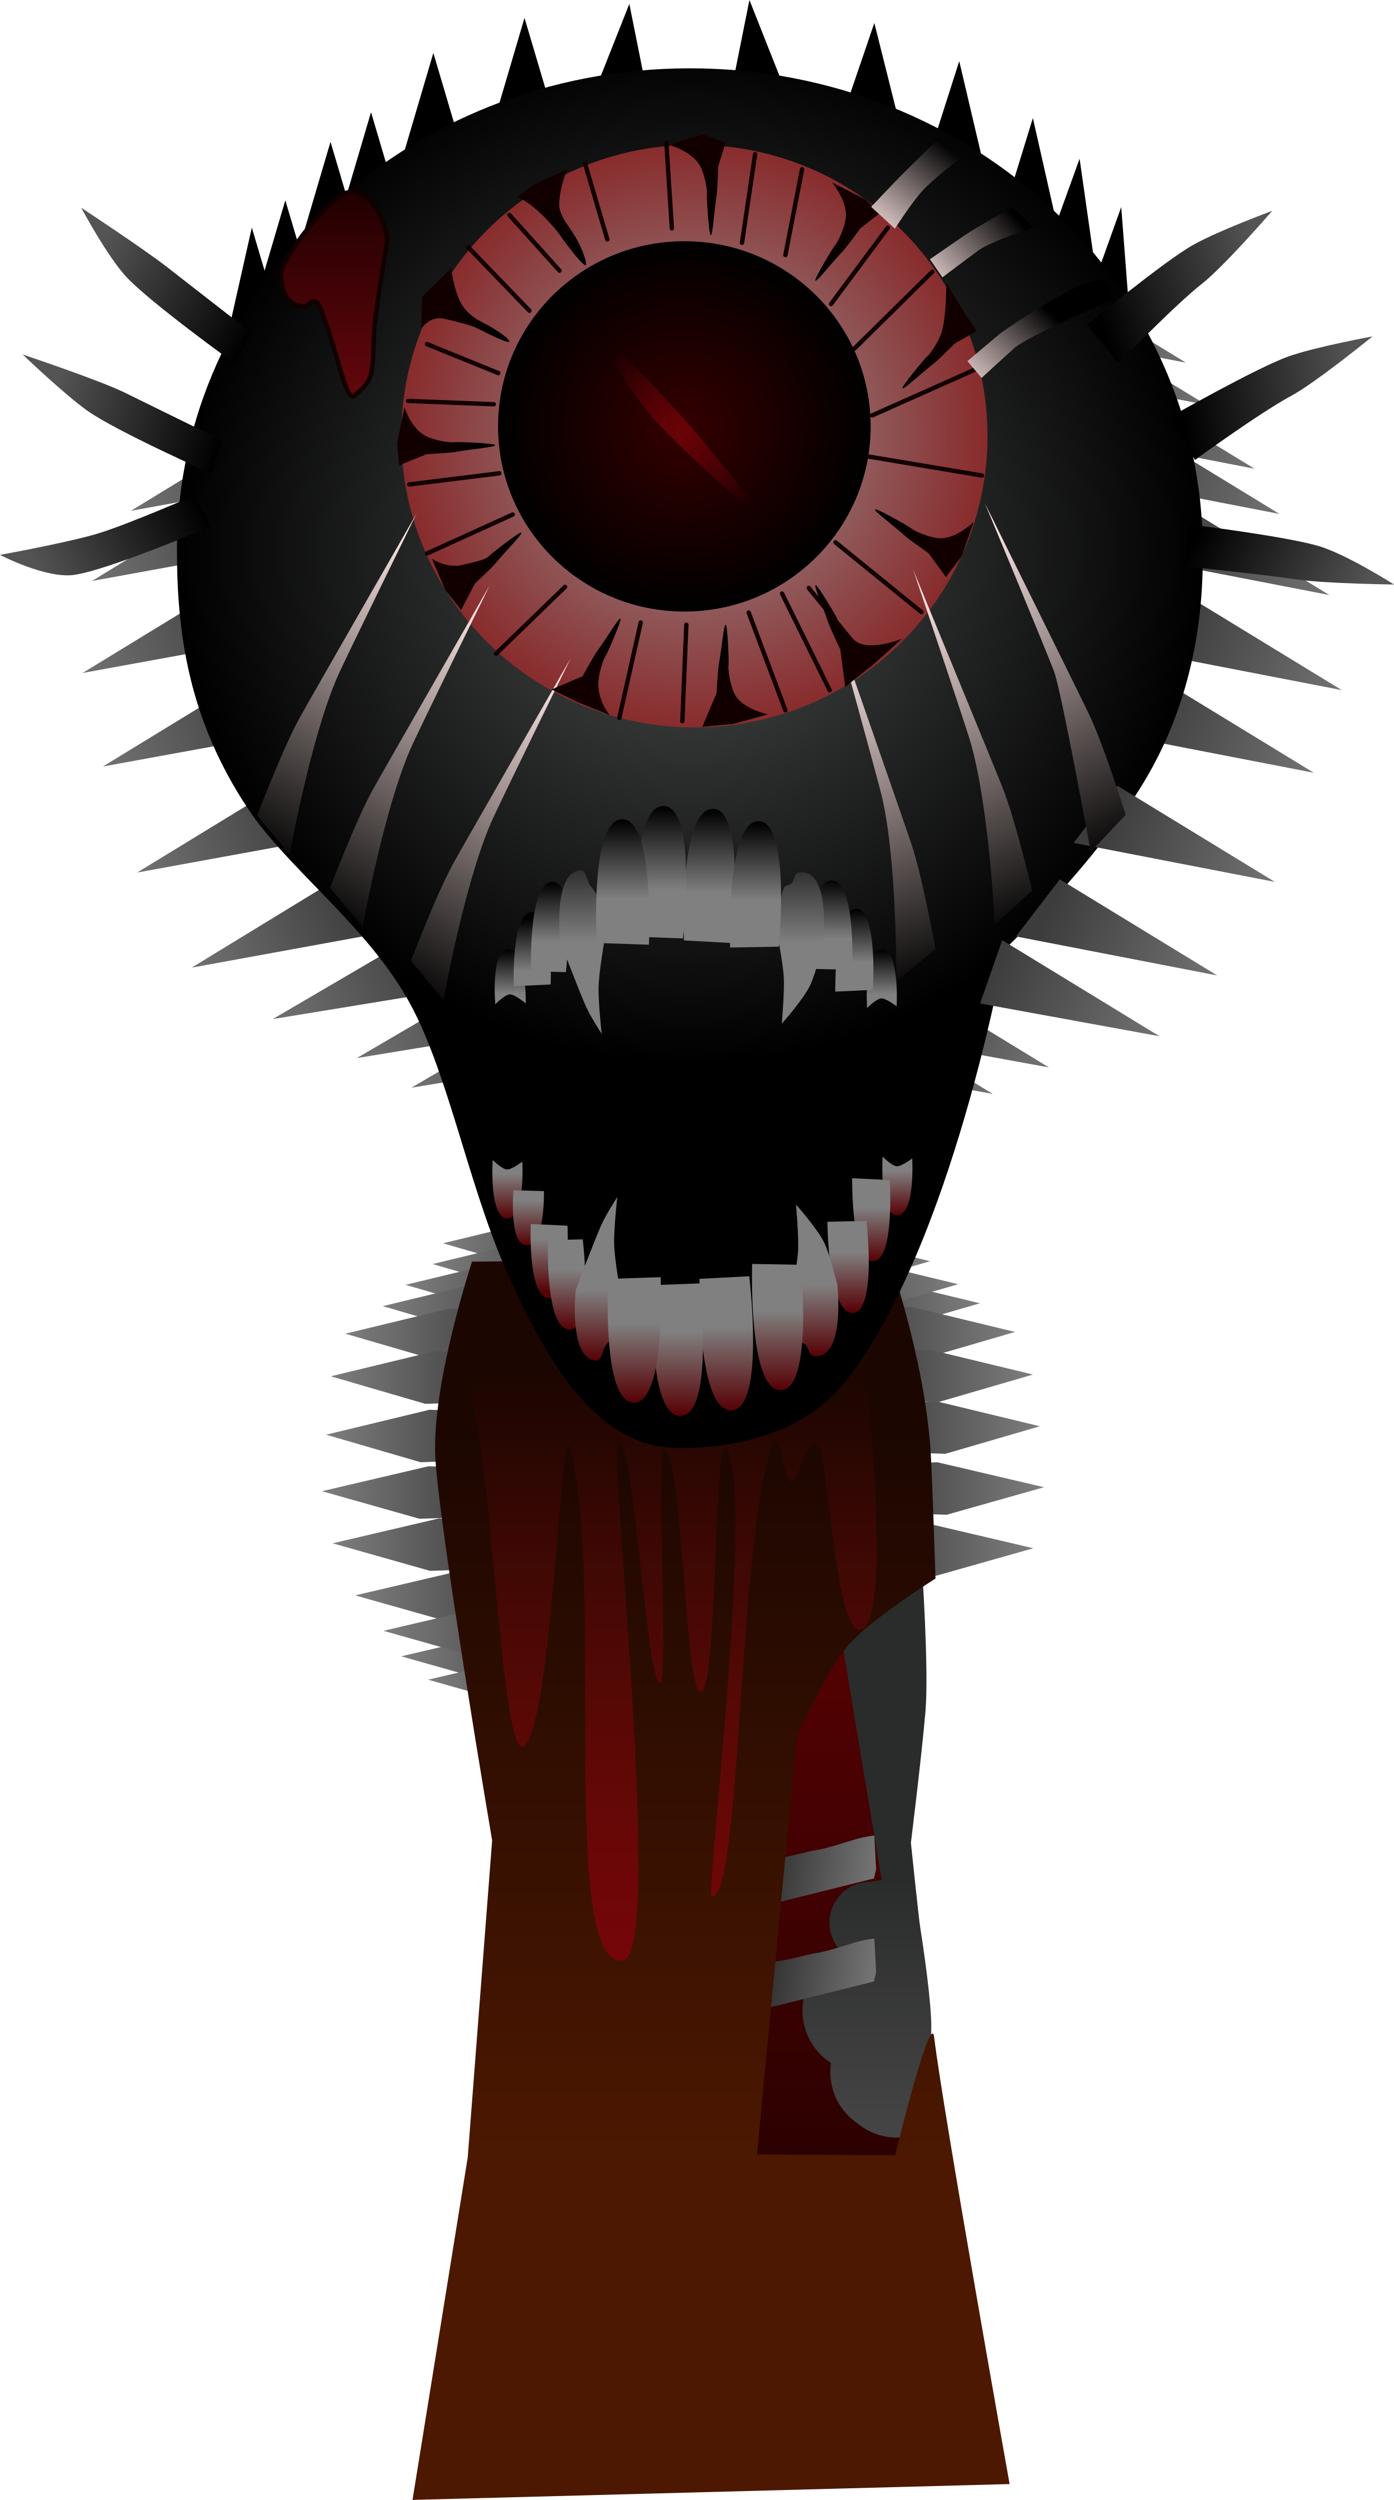 <svg version="1.1" xmlns="http://www.w3.org/2000/svg" xmlns:xlink="http://www.w3.org/1999/xlink" width="159.027" height="285.029" viewBox="0,0,159.027,285.029"><defs><linearGradient x1="338.812" y1="241.063" x2="338.812" y2="269.124" gradientUnits="userSpaceOnUse" id="color-1"><stop offset="0" stop-color="#2a2c2b"/><stop offset="1" stop-color="#444444"/></linearGradient><linearGradient x1="326.372" y1="213.974" x2="326.372" y2="276.317" gradientUnits="userSpaceOnUse" id="color-2"><stop offset="0" stop-color="#540102"/><stop offset="1" stop-color="#2a0101"/></linearGradient><linearGradient x1="325.212" y1="237.987" x2="339.97" y2="240.201" gradientUnits="userSpaceOnUse" id="color-3"><stop offset="0" stop-color="#1f1f1f"/><stop offset="1" stop-color="#737373"/></linearGradient><linearGradient x1="325.212" y1="249.732" x2="339.97" y2="251.946" gradientUnits="userSpaceOnUse" id="color-4"><stop offset="0" stop-color="#1f1f1f"/><stop offset="1" stop-color="#737373"/></linearGradient><linearGradient x1="290.421" y1="168.961" x2="305.234" y2="168.961" gradientUnits="userSpaceOnUse" id="color-5"><stop offset="0" stop-color="#808080"/><stop offset="1" stop-color="#4d4d4d"/></linearGradient><linearGradient x1="289.236" y1="171.331" x2="304.049" y2="171.331" gradientUnits="userSpaceOnUse" id="color-6"><stop offset="0" stop-color="#808080"/><stop offset="1" stop-color="#4d4d4d"/></linearGradient><linearGradient x1="286.155" y1="173.701" x2="300.968" y2="173.701" gradientUnits="userSpaceOnUse" id="color-7"><stop offset="0" stop-color="#808080"/><stop offset="1" stop-color="#4d4d4d"/></linearGradient><linearGradient x1="283.548" y1="176.131" x2="298.361" y2="176.131" gradientUnits="userSpaceOnUse" id="color-8"><stop offset="0" stop-color="#808080"/><stop offset="1" stop-color="#4d4d4d"/></linearGradient><linearGradient x1="279.282" y1="179.271" x2="294.095" y2="179.271" gradientUnits="userSpaceOnUse" id="color-9"><stop offset="0" stop-color="#808080"/><stop offset="1" stop-color="#4d4d4d"/></linearGradient><linearGradient x1="277.622" y1="184.13" x2="292.436" y2="184.13" gradientUnits="userSpaceOnUse" id="color-10"><stop offset="0" stop-color="#808080"/><stop offset="1" stop-color="#4d4d4d"/></linearGradient><linearGradient x1="344.915" y1="169.494" x2="330.102" y2="169.494" gradientUnits="userSpaceOnUse" id="color-11"><stop offset="0" stop-color="#808080"/><stop offset="1" stop-color="#4d4d4d"/></linearGradient><linearGradient x1="347.29" y1="171.005" x2="332.476" y2="171.005" gradientUnits="userSpaceOnUse" id="color-12"><stop offset="0" stop-color="#808080"/><stop offset="1" stop-color="#4d4d4d"/></linearGradient><linearGradient x1="352.978" y1="175.805" x2="338.165" y2="175.805" gradientUnits="userSpaceOnUse" id="color-13"><stop offset="0" stop-color="#808080"/><stop offset="1" stop-color="#4d4d4d"/></linearGradient><linearGradient x1="350.498" y1="173.629" x2="335.685" y2="173.629" gradientUnits="userSpaceOnUse" id="color-14"><stop offset="0" stop-color="#808080"/><stop offset="1" stop-color="#4d4d4d"/></linearGradient><linearGradient x1="356.99" y1="179.072" x2="342.177" y2="179.072" gradientUnits="userSpaceOnUse" id="color-15"><stop offset="0" stop-color="#808080"/><stop offset="1" stop-color="#4d4d4d"/></linearGradient><linearGradient x1="359.818" y1="189.828" x2="345.004" y2="189.828" gradientUnits="userSpaceOnUse" id="color-16"><stop offset="0" stop-color="#808080"/><stop offset="1" stop-color="#4d4d4d"/></linearGradient><linearGradient x1="359.03" y1="183.931" x2="344.217" y2="183.931" gradientUnits="userSpaceOnUse" id="color-17"><stop offset="0" stop-color="#808080"/><stop offset="1" stop-color="#4d4d4d"/></linearGradient><linearGradient x1="277.089" y1="190.788" x2="291.903" y2="190.788" gradientUnits="userSpaceOnUse" id="color-18"><stop offset="0" stop-color="#808080"/><stop offset="1" stop-color="#4d4d4d"/></linearGradient><linearGradient x1="360.312" y1="196.777" x2="345.039" y2="196.777" gradientUnits="userSpaceOnUse" id="color-19"><stop offset="0" stop-color="#808080"/><stop offset="1" stop-color="#4d4d4d"/></linearGradient><linearGradient x1="359.097" y1="203.735" x2="343.824" y2="203.735" gradientUnits="userSpaceOnUse" id="color-20"><stop offset="0" stop-color="#808080"/><stop offset="1" stop-color="#4d4d4d"/></linearGradient><linearGradient x1="285.634" y1="216.056" x2="300.907" y2="216.056" gradientUnits="userSpaceOnUse" id="color-21"><stop offset="0" stop-color="#808080"/><stop offset="1" stop-color="#4d4d4d"/></linearGradient><linearGradient x1="288.704" y1="218.723" x2="303.977" y2="218.723" gradientUnits="userSpaceOnUse" id="color-22"><stop offset="0" stop-color="#808080"/><stop offset="1" stop-color="#4d4d4d"/></linearGradient><linearGradient x1="276.595" y1="197.23" x2="291.868" y2="197.23" gradientUnits="userSpaceOnUse" id="color-23"><stop offset="0" stop-color="#808080"/><stop offset="1" stop-color="#4d4d4d"/></linearGradient><linearGradient x1="277.81" y1="203.172" x2="293.082" y2="203.172" gradientUnits="userSpaceOnUse" id="color-24"><stop offset="0" stop-color="#808080"/><stop offset="1" stop-color="#4d4d4d"/></linearGradient><linearGradient x1="280.382" y1="209.108" x2="295.655" y2="209.108" gradientUnits="userSpaceOnUse" id="color-25"><stop offset="0" stop-color="#808080"/><stop offset="1" stop-color="#4d4d4d"/></linearGradient><linearGradient x1="283.614" y1="213.148" x2="298.887" y2="213.148" gradientUnits="userSpaceOnUse" id="color-26"><stop offset="0" stop-color="#808080"/><stop offset="1" stop-color="#4d4d4d"/></linearGradient><linearGradient x1="321.319" y1="188.73" x2="321.319" y2="273.166" gradientUnits="userSpaceOnUse" id="color-27"><stop offset="0" stop-color="#1b0601"/><stop offset="1" stop-color="#4c1801"/></linearGradient><linearGradient x1="317.062" y1="182.733" x2="317.062" y2="250.429" gradientUnits="userSpaceOnUse" id="color-28"><stop offset="0" stop-color="#750509" stop-opacity="0"/><stop offset="1" stop-color="#750509"/></linearGradient><linearGradient x1="255.128" y1="85.095" x2="274.679" y2="77.336" gradientUnits="userSpaceOnUse" id="color-29"><stop offset="0" stop-color="#737373"/><stop offset="1" stop-color="#3c3c3c"/></linearGradient><linearGradient x1="250.684" y1="93.094" x2="270.235" y2="85.335" gradientUnits="userSpaceOnUse" id="color-30"><stop offset="0" stop-color="#737373"/><stop offset="1" stop-color="#3c3c3c"/></linearGradient><linearGradient x1="249.617" y1="103.582" x2="269.169" y2="95.823" gradientUnits="userSpaceOnUse" id="color-31"><stop offset="0" stop-color="#737373"/><stop offset="1" stop-color="#3c3c3c"/></linearGradient><linearGradient x1="251.928" y1="114.247" x2="271.48" y2="106.489" gradientUnits="userSpaceOnUse" id="color-32"><stop offset="0" stop-color="#737373"/><stop offset="1" stop-color="#3c3c3c"/></linearGradient><linearGradient x1="255.839" y1="126.335" x2="275.39" y2="118.576" gradientUnits="userSpaceOnUse" id="color-33"><stop offset="0" stop-color="#737373"/><stop offset="1" stop-color="#3c3c3c"/></linearGradient><linearGradient x1="262.06" y1="137.178" x2="281.612" y2="129.42" gradientUnits="userSpaceOnUse" id="color-34"><stop offset="0" stop-color="#737373"/><stop offset="1" stop-color="#3c3c3c"/></linearGradient><linearGradient x1="271.481" y1="143.4" x2="291.033" y2="135.641" gradientUnits="userSpaceOnUse" id="color-35"><stop offset="0" stop-color="#737373"/><stop offset="1" stop-color="#3c3c3c"/></linearGradient><linearGradient x1="281.08" y1="147.844" x2="300.632" y2="140.085" gradientUnits="userSpaceOnUse" id="color-36"><stop offset="0" stop-color="#737373"/><stop offset="1" stop-color="#3c3c3c"/></linearGradient><linearGradient x1="287.302" y1="151.221" x2="306.854" y2="143.463" gradientUnits="userSpaceOnUse" id="color-37"><stop offset="0" stop-color="#737373"/><stop offset="1" stop-color="#3c3c3c"/></linearGradient><linearGradient x1="360.537" y1="148.555" x2="340.985" y2="140.796" gradientUnits="userSpaceOnUse" id="color-38"><stop offset="0" stop-color="#737373"/><stop offset="1" stop-color="#3c3c3c"/></linearGradient><linearGradient x1="354.138" y1="151.577" x2="334.586" y2="143.818" gradientUnits="userSpaceOnUse" id="color-39"><stop offset="0" stop-color="#737373"/><stop offset="1" stop-color="#3c3c3c"/></linearGradient><linearGradient x1="378.491" y1="73.007" x2="358.939" y2="65.248" gradientUnits="userSpaceOnUse" id="color-40"><stop offset="0" stop-color="#737373"/><stop offset="1" stop-color="#3c3c3c"/></linearGradient><linearGradient x1="376.18" y1="68.207" x2="356.628" y2="60.449" gradientUnits="userSpaceOnUse" id="color-41"><stop offset="0" stop-color="#737373"/><stop offset="1" stop-color="#3c3c3c"/></linearGradient><linearGradient x1="384.001" y1="80.295" x2="364.45" y2="72.537" gradientUnits="userSpaceOnUse" id="color-42"><stop offset="0" stop-color="#737373"/><stop offset="1" stop-color="#3c3c3c"/></linearGradient><linearGradient x1="386.846" y1="85.45" x2="367.294" y2="77.692" gradientUnits="userSpaceOnUse" id="color-43"><stop offset="0" stop-color="#737373"/><stop offset="1" stop-color="#3c3c3c"/></linearGradient><linearGradient x1="392.534" y1="94.694" x2="372.982" y2="86.935" gradientUnits="userSpaceOnUse" id="color-44"><stop offset="0" stop-color="#737373"/><stop offset="1" stop-color="#3c3c3c"/></linearGradient><linearGradient x1="393.956" y1="105.537" x2="374.404" y2="97.778" gradientUnits="userSpaceOnUse" id="color-45"><stop offset="0" stop-color="#737373"/><stop offset="1" stop-color="#3c3c3c"/></linearGradient><linearGradient x1="390.756" y1="114.958" x2="371.205" y2="107.2" gradientUnits="userSpaceOnUse" id="color-46"><stop offset="0" stop-color="#737373"/><stop offset="1" stop-color="#3c3c3c"/></linearGradient><radialGradient cx="319.239" cy="89.629" r="58.513" gradientUnits="userSpaceOnUse" id="color-47"><stop offset="0" stop-color="#4c504e"/><stop offset="1" stop-color="#000000"/></radialGradient><radialGradient cx="319.754" cy="76.606" r="33.774" gradientUnits="userSpaceOnUse" id="color-48"><stop offset="0" stop-color="#9c9c9c"/><stop offset="1" stop-color="#882a2b"/></radialGradient><radialGradient cx="318.609" cy="75.499" r="21.254" gradientUnits="userSpaceOnUse" id="color-49"><stop offset="0" stop-color="#350000"/><stop offset="1" stop-color="#000000"/></radialGradient><linearGradient x1="373.158" y1="145" x2="353.606" y2="137.241" gradientUnits="userSpaceOnUse" id="color-50"><stop offset="0" stop-color="#737373"/><stop offset="1" stop-color="#3c3c3c"/></linearGradient><linearGradient x1="379.735" y1="138.067" x2="360.184" y2="130.308" gradientUnits="userSpaceOnUse" id="color-51"><stop offset="0" stop-color="#737373"/><stop offset="1" stop-color="#3c3c3c"/></linearGradient><linearGradient x1="386.312" y1="127.401" x2="366.761" y2="119.643" gradientUnits="userSpaceOnUse" id="color-52"><stop offset="0" stop-color="#737373"/><stop offset="1" stop-color="#3c3c3c"/></linearGradient><linearGradient x1="288.997" y1="88.449" x2="268.559" y2="123.602" gradientUnits="userSpaceOnUse" id="color-53"><stop offset="0" stop-color="#ffe8e6"/><stop offset="1" stop-color="#000000"/></linearGradient><linearGradient x1="297.329" y1="96.67" x2="276.892" y2="131.823" gradientUnits="userSpaceOnUse" id="color-54"><stop offset="0" stop-color="#ffe8e6"/><stop offset="1" stop-color="#000000"/></linearGradient><linearGradient x1="306.551" y1="105.003" x2="286.113" y2="140.156" gradientUnits="userSpaceOnUse" id="color-55"><stop offset="0" stop-color="#ffe8e6"/><stop offset="1" stop-color="#000000"/></linearGradient><linearGradient x1="334.252" y1="100.659" x2="347.86" y2="138.977" gradientUnits="userSpaceOnUse" id="color-56"><stop offset="0" stop-color="#ffe8e6"/><stop offset="1" stop-color="#000000"/></linearGradient><linearGradient x1="343.403" y1="94.751" x2="359.098" y2="132.262" gradientUnits="userSpaceOnUse" id="color-57"><stop offset="0" stop-color="#ffe8e6"/><stop offset="1" stop-color="#000000"/></linearGradient><linearGradient x1="351.782" y1="87.24" x2="370.026" y2="123.58" gradientUnits="userSpaceOnUse" id="color-58"><stop offset="0" stop-color="#ffe8e6"/><stop offset="1" stop-color="#000000"/></linearGradient><radialGradient cx="318.427" cy="75.936" r="11.58" gradientUnits="userSpaceOnUse" id="color-59"><stop offset="0" stop-color="#6b0207"/><stop offset="1" stop-color="#6b0207" stop-opacity="0"/></radialGradient><linearGradient x1="291.04" y1="61.855" x2="298.99" y2="65.829" gradientUnits="userSpaceOnUse" id="color-60"><stop offset="0" stop-color="#120000"/><stop offset="1" stop-color="#000000"/></linearGradient><linearGradient x1="302.301" y1="49.555" x2="307.398" y2="56.837" gradientUnits="userSpaceOnUse" id="color-61"><stop offset="0" stop-color="#120000"/><stop offset="1" stop-color="#000000"/></linearGradient><linearGradient x1="320.998" y1="45.122" x2="319.674" y2="53.91" gradientUnits="userSpaceOnUse" id="color-62"><stop offset="0" stop-color="#120000"/><stop offset="1" stop-color="#000000"/></linearGradient><linearGradient x1="337.905" y1="51.469" x2="331.829" y2="57.955" gradientUnits="userSpaceOnUse" id="color-63"><stop offset="0" stop-color="#120000"/><stop offset="1" stop-color="#000000"/></linearGradient><linearGradient x1="348.912" y1="64.485" x2="341.926" y2="69.98" gradientUnits="userSpaceOnUse" id="color-64"><stop offset="0" stop-color="#120000"/><stop offset="1" stop-color="#000000"/></linearGradient><linearGradient x1="347.891" y1="89.123" x2="341.25" y2="83.215" gradientUnits="userSpaceOnUse" id="color-65"><stop offset="0" stop-color="#120000"/><stop offset="1" stop-color="#000000"/></linearGradient><linearGradient x1="338.054" y1="100.944" x2="335.215" y2="92.521" gradientUnits="userSpaceOnUse" id="color-66"><stop offset="0" stop-color="#120000"/><stop offset="1" stop-color="#000000"/></linearGradient><linearGradient x1="323.739" y1="106.697" x2="325.276" y2="97.943" gradientUnits="userSpaceOnUse" id="color-67"><stop offset="0" stop-color="#120000"/><stop offset="1" stop-color="#000000"/></linearGradient><linearGradient x1="307.953" y1="105.333" x2="313.147" y2="98.121" gradientUnits="userSpaceOnUse" id="color-68"><stop offset="0" stop-color="#120000"/><stop offset="1" stop-color="#000000"/></linearGradient><linearGradient x1="293.173" y1="92.83" x2="298.877" y2="86.014" gradientUnits="userSpaceOnUse" id="color-69"><stop offset="0" stop-color="#120000"/><stop offset="1" stop-color="#000000"/></linearGradient><linearGradient x1="288.438" y1="77.209" x2="297.195" y2="75.686" gradientUnits="userSpaceOnUse" id="color-70"><stop offset="0" stop-color="#120000"/><stop offset="1" stop-color="#000000"/></linearGradient><linearGradient x1="278.65" y1="48.725" x2="278.65" y2="72.067" gradientUnits="userSpaceOnUse" id="color-71"><stop offset="0" stop-color="#210001"/><stop offset="1" stop-color="#63070c"/></linearGradient><linearGradient x1="339.878" y1="53.997" x2="348.329" y2="43.198" gradientUnits="userSpaceOnUse" id="color-72"><stop offset="0" stop-color="#ffe8e6"/><stop offset="1" stop-color="#000000"/></linearGradient><linearGradient x1="345.659" y1="60.154" x2="356.004" y2="51.152" gradientUnits="userSpaceOnUse" id="color-73"><stop offset="0" stop-color="#ffe8e6"/><stop offset="1" stop-color="#000000"/></linearGradient><linearGradient x1="350.3" y1="71.843" x2="359.724" y2="61.882" gradientUnits="userSpaceOnUse" id="color-74"><stop offset="0" stop-color="#ffe8e6"/><stop offset="1" stop-color="#000000"/></linearGradient><linearGradient x1="245.955" y1="94.229" x2="263.762" y2="85.326" gradientUnits="userSpaceOnUse" id="color-75"><stop offset="0" stop-color="#545454"/><stop offset="1" stop-color="#000000"/></linearGradient><linearGradient x1="246.185" y1="73.37" x2="265.222" y2="79.201" gradientUnits="userSpaceOnUse" id="color-76"><stop offset="0" stop-color="#545454"/><stop offset="1" stop-color="#000000"/></linearGradient><linearGradient x1="250.775" y1="57.222" x2="268.227" y2="66.803" gradientUnits="userSpaceOnUse" id="color-77"><stop offset="0" stop-color="#545454"/><stop offset="1" stop-color="#000000"/></linearGradient><linearGradient x1="395.126" y1="96.629" x2="377.319" y2="87.726" gradientUnits="userSpaceOnUse" id="color-78"><stop offset="0" stop-color="#545454"/><stop offset="1" stop-color="#000000"/></linearGradient><linearGradient x1="395.217" y1="71.092" x2="375.614" y2="74.57" gradientUnits="userSpaceOnUse" id="color-79"><stop offset="0" stop-color="#545454"/><stop offset="1" stop-color="#000000"/></linearGradient><linearGradient x1="384.823" y1="57.005" x2="366.113" y2="63.81" gradientUnits="userSpaceOnUse" id="color-80"><stop offset="0" stop-color="#545454"/><stop offset="1" stop-color="#000000"/></linearGradient><linearGradient x1="341.042" y1="135.206" x2="341.042" y2="140.236" gradientUnits="userSpaceOnUse" id="color-81"><stop offset="0" stop-color="#000000"/><stop offset="1" stop-color="#808080"/></linearGradient><linearGradient x1="338.12" y1="130.574" x2="338.12" y2="136.586" gradientUnits="userSpaceOnUse" id="color-82"><stop offset="0" stop-color="#000000"/><stop offset="1" stop-color="#808080"/></linearGradient><linearGradient x1="335.628" y1="127.149" x2="335.628" y2="133.897" gradientUnits="userSpaceOnUse" id="color-83"><stop offset="0" stop-color="#000000"/><stop offset="1" stop-color="#808080"/></linearGradient><linearGradient x1="331.942" y1="126.34" x2="331.942" y2="134.42" gradientUnits="userSpaceOnUse" id="color-84"><stop offset="0" stop-color="#313131"/><stop offset="1" stop-color="#808080"/></linearGradient><linearGradient x1="321.744" y1="119.226" x2="321.744" y2="128.674" gradientUnits="userSpaceOnUse" id="color-85"><stop offset="0" stop-color="#000000"/><stop offset="1" stop-color="#808080"/></linearGradient><linearGradient x1="326.951" y1="120.628" x2="326.951" y2="129.585" gradientUnits="userSpaceOnUse" id="color-86"><stop offset="0" stop-color="#000000"/><stop offset="1" stop-color="#808080"/></linearGradient><linearGradient x1="298.632" y1="135.18" x2="298.632" y2="140.211" gradientUnits="userSpaceOnUse" id="color-87"><stop offset="0" stop-color="#000000"/><stop offset="1" stop-color="#808080"/></linearGradient><linearGradient x1="301.159" y1="131.635" x2="301.159" y2="137.647" gradientUnits="userSpaceOnUse" id="color-88"><stop offset="0" stop-color="#000000"/><stop offset="1" stop-color="#808080"/></linearGradient><linearGradient x1="303.651" y1="127.519" x2="303.651" y2="134.267" gradientUnits="userSpaceOnUse" id="color-89"><stop offset="0" stop-color="#000000"/><stop offset="1" stop-color="#808080"/></linearGradient><linearGradient x1="306.967" y1="126.222" x2="306.967" y2="134.197" gradientUnits="userSpaceOnUse" id="color-90"><stop offset="0" stop-color="#313131"/><stop offset="1" stop-color="#808080"/></linearGradient><linearGradient x1="316.35" y1="118.904" x2="316.35" y2="128.352" gradientUnits="userSpaceOnUse" id="color-91"><stop offset="0" stop-color="#000000"/><stop offset="1" stop-color="#808080"/></linearGradient><linearGradient x1="311.637" y1="120.405" x2="311.637" y2="129.362" gradientUnits="userSpaceOnUse" id="color-92"><stop offset="0" stop-color="#000000"/><stop offset="1" stop-color="#808080"/></linearGradient><linearGradient x1="298.335" y1="165.742" x2="298.335" y2="160.711" gradientUnits="userSpaceOnUse" id="color-93"><stop offset="0" stop-color="#570206"/><stop offset="1" stop-color="#808080"/></linearGradient><linearGradient x1="342.82" y1="165.372" x2="342.82" y2="160.341" gradientUnits="userSpaceOnUse" id="color-94"><stop offset="0" stop-color="#570206"/><stop offset="1" stop-color="#808080"/></linearGradient><linearGradient x1="340.045" y1="170.596" x2="340.045" y2="164.584" gradientUnits="userSpaceOnUse" id="color-95"><stop offset="0" stop-color="#570206"/><stop offset="1" stop-color="#808080"/></linearGradient><linearGradient x1="337.257" y1="176.391" x2="337.257" y2="169.643" gradientUnits="userSpaceOnUse" id="color-96"><stop offset="0" stop-color="#570206"/><stop offset="1" stop-color="#808080"/></linearGradient><linearGradient x1="333.572" y1="181.496" x2="333.572" y2="173.416" gradientUnits="userSpaceOnUse" id="color-97"><stop offset="0" stop-color="#570206"/><stop offset="1" stop-color="#808080"/></linearGradient><linearGradient x1="323.818" y1="187.573" x2="323.818" y2="178.125" gradientUnits="userSpaceOnUse" id="color-98"><stop offset="0" stop-color="#570206"/><stop offset="1" stop-color="#808080"/></linearGradient><linearGradient x1="329.469" y1="185.282" x2="329.469" y2="176.325" gradientUnits="userSpaceOnUse" id="color-99"><stop offset="0" stop-color="#570206"/><stop offset="1" stop-color="#808080"/></linearGradient><linearGradient x1="300.705" y1="168.804" x2="300.705" y2="163.774" gradientUnits="userSpaceOnUse" id="color-100"><stop offset="0" stop-color="#570206"/><stop offset="1" stop-color="#808080"/></linearGradient><linearGradient x1="303.085" y1="174.127" x2="303.085" y2="168.115" gradientUnits="userSpaceOnUse" id="color-101"><stop offset="0" stop-color="#570206"/><stop offset="1" stop-color="#808080"/></linearGradient><linearGradient x1="305.577" y1="178.392" x2="305.577" y2="171.643" gradientUnits="userSpaceOnUse" id="color-102"><stop offset="0" stop-color="#570206"/><stop offset="1" stop-color="#808080"/></linearGradient><linearGradient x1="308.745" y1="181.91" x2="308.745" y2="173.935" gradientUnits="userSpaceOnUse" id="color-103"><stop offset="0" stop-color="#570206"/><stop offset="1" stop-color="#808080"/></linearGradient><linearGradient x1="318.275" y1="188.191" x2="318.275" y2="178.743" gradientUnits="userSpaceOnUse" id="color-104"><stop offset="0" stop-color="#570206"/><stop offset="1" stop-color="#808080"/></linearGradient><linearGradient x1="312.97" y1="186.69" x2="312.97" y2="177.734" gradientUnits="userSpaceOnUse" id="color-105"><stop offset="0" stop-color="#570206"/><stop offset="1" stop-color="#808080"/></linearGradient></defs><g transform="translate(-240.538,-26.884)"><g data-paper-data="{&quot;isPaintingLayer&quot;:true}" fill-rule="nonzero" stroke-linejoin="miter" stroke-miterlimit="10" stroke-dasharray="" stroke-dashoffset="0" style="mix-blend-mode: normal"><path d="M335.257,267.6c0,0 -4.005,1.568 -5.74,0.68c-3.16,-1.616 -4.971,-6.373 -5.083,-8.178c-0.302,-4.855 8.156,-45.577 8.156,-45.577l13.103,-9.345c0,0 0.83,12.011 0.422,16.821c-0.42,4.962 -1.662,14.997 -1.662,14.997c0,0 0.894,8.584 1.056,9.595c0.405,2.526 1.324,8.882 1.271,11.612c-0.032,1.65 -0.412,7.247 -1.222,9.231c-0.781,1.914 -0.75,6.101 -0.785,6.694c-0.075,1.286 -2.534,-2.723 -2.534,-2.723c0,0 -3.46,-1.622 -4.738,-2.319c-0.954,-0.52 -2.246,-1.49 -2.246,-1.49z" fill="url(#color-1)" stroke="none" stroke-width="0" stroke-linecap="butt"/><path d="M307.784,276.317l11.935,-61.073l16.862,-1.27l4.544,27.293c-0.295,-0.059 -0.982,0.165 -1.294,0.165c-2.577,0 -4.666,2.089 -4.666,4.666c0,1.339 0.564,2.546 1.467,3.397c-2.66,1.029 -4.546,3.611 -4.546,6.634c0,2.502 1.292,4.702 3.246,5.97c-0.047,0.331 -0.072,0.67 -0.072,1.014c0,2.442 1.231,4.596 3.106,5.877c1.227,1.009 2.799,1.615 4.512,1.615c0.545,0 1.076,-0.061 1.586,-0.177l0.497,3.86z" fill="url(#color-2)" stroke="none" stroke-width="0" stroke-linecap="butt"/><path d="M340.242,241.058l-14.763,3.673l-0.578,-2.716l0.283,-3.835c0,0 1.521,0.341 3.274,0.563c1.264,0.16 4.184,-0.792 5.206,-0.927c1.458,-0.194 4.055,-1.184 5.339,-1.446c0.993,-0.203 1.28,-0.197 1.28,-0.197l0.202,3.835z" fill="url(#color-3)" stroke="none" stroke-width="0" stroke-linecap="butt"/><path d="M340.242,252.803l-14.763,3.673l-0.578,-2.716l0.283,-3.835c0,0 1.521,0.341 3.274,0.563c1.264,0.16 4.184,-0.792 5.206,-0.927c1.458,-0.194 4.055,-1.184 5.339,-1.446c0.993,-0.203 1.28,-0.197 1.28,-0.197l0.202,3.835z" fill="url(#color-4)" stroke="none" stroke-width="0" stroke-linecap="butt"/><path d="M291.073,168.635l11.791,-2.844l1.581,0.057l-0.073,5.842l-2.515,0.086z" fill="url(#color-5)" stroke="none" stroke-width="0" stroke-linecap="butt"/><path d="M289.888,171.005l11.791,-2.844l1.581,0.057l-0.073,5.842l-2.515,0.086z" fill="url(#color-6)" stroke="none" stroke-width="0" stroke-linecap="butt"/><path d="M286.807,173.375l11.791,-2.844l1.581,0.057l-0.073,5.842l-2.515,0.086z" fill="url(#color-7)" stroke="none" stroke-width="0" stroke-linecap="butt"/><path d="M284.2,175.805l11.791,-2.844l1.581,0.057l-0.073,5.842l-2.515,0.086z" fill="url(#color-8)" stroke="none" stroke-width="0" stroke-linecap="butt"/><path d="M279.933,178.945l11.791,-2.844l1.581,0.057l-0.073,5.842l-2.515,0.086z" fill="url(#color-9)" stroke="none" stroke-width="0" stroke-linecap="butt"/><path d="M278.274,183.804l11.791,-2.844l1.581,0.057l-0.073,5.842l-2.515,0.086z" fill="url(#color-10)" stroke="none" stroke-width="0" stroke-linecap="butt"/><path d="M333.48,172.309l-2.515,-0.086l-0.073,-5.842l1.581,-0.057l11.791,2.844z" data-paper-data="{&quot;index&quot;:null}" fill="url(#color-11)" stroke="none" stroke-width="0" stroke-linecap="butt"/><path d="M335.854,173.82l-2.515,-0.086l-0.073,-5.842l1.581,-0.057l11.791,2.844z" data-paper-data="{&quot;index&quot;:null}" fill="url(#color-12)" stroke="none" stroke-width="0" stroke-linecap="butt"/><path d="M341.542,178.619l-2.515,-0.086l-0.073,-5.842l1.581,-0.057l11.791,2.844z" data-paper-data="{&quot;index&quot;:null}" fill="url(#color-13)" stroke="none" stroke-width="0" stroke-linecap="butt"/><path d="M339.062,176.444l-2.515,-0.086l-0.073,-5.842l1.581,-0.057l11.791,2.844z" data-paper-data="{&quot;index&quot;:null}" fill="url(#color-14)" stroke="none" stroke-width="0" stroke-linecap="butt"/><path d="M345.555,181.887l-2.515,-0.086l-0.073,-5.842l1.581,-0.057l11.791,2.844z" data-paper-data="{&quot;index&quot;:null}" fill="url(#color-15)" stroke="none" stroke-width="0" stroke-linecap="butt"/><path d="M348.382,192.642l-2.515,-0.086l-0.073,-5.842l1.581,-0.057l11.791,2.844z" data-paper-data="{&quot;index&quot;:null}" fill="url(#color-16)" stroke="none" stroke-width="0" stroke-linecap="butt"/><path d="M347.595,186.745l-2.515,-0.086l-0.073,-5.842l1.581,-0.057l11.791,2.844z" data-paper-data="{&quot;index&quot;:null}" fill="url(#color-17)" stroke="none" stroke-width="0" stroke-linecap="butt"/><path d="M277.741,190.462l11.791,-2.844l1.581,0.057l-0.073,5.842l-2.515,0.086z" fill="url(#color-18)" stroke="none" stroke-width="0" stroke-linecap="butt"/><path d="M348.521,199.592l-2.593,-0.086l-0.075,-5.842l1.63,-0.057l12.157,2.844z" data-paper-data="{&quot;index&quot;:null}" fill="url(#color-19)" stroke="none" stroke-width="0" stroke-linecap="butt"/><path d="M347.307,206.55l-2.593,-0.086l-0.075,-5.842l1.63,-0.057l12.157,2.844z" data-paper-data="{&quot;index&quot;:null}" fill="url(#color-20)" stroke="none" stroke-width="0" stroke-linecap="butt"/><path d="M286.306,215.731l12.157,-2.844l1.63,0.057l-0.075,5.842l-2.593,0.086z" fill="url(#color-21)" stroke="none" stroke-width="0" stroke-linecap="butt"/><path d="M289.376,218.397l12.157,-2.844l1.63,0.057l-0.075,5.842l-2.593,0.086z" fill="url(#color-22)" stroke="none" stroke-width="0" stroke-linecap="butt"/><path d="M277.267,196.904l12.157,-2.844l1.63,0.057l-0.075,5.842l-2.593,0.086z" fill="url(#color-23)" stroke="none" stroke-width="0" stroke-linecap="butt"/><path d="M278.482,202.846l12.157,-2.844l1.63,0.057l-0.075,5.842l-2.593,0.086z" fill="url(#color-24)" stroke="none" stroke-width="0" stroke-linecap="butt"/><path d="M281.054,208.782l12.157,-2.844l1.63,0.057l-0.075,5.842l-2.593,0.086z" fill="url(#color-25)" stroke="none" stroke-width="0" stroke-linecap="butt"/><path d="M284.286,212.822l12.157,-2.844l1.63,0.057l-0.075,5.842l-2.593,0.086z" fill="url(#color-26)" stroke="none" stroke-width="0" stroke-linecap="butt"/><path d="M293.896,272.87l2.785,-36.144c0,0 -6.163,-36.289 -6.49,-43.857c-0.361,-8.353 4.194,-22.136 4.194,-22.136l47.551,-0.444c0,0 3.95,11.086 4.738,21.626c0.193,2.58 0.586,14.951 0.586,14.951c0,0 -7.78,4.857 -10.227,7.925c-2.208,2.769 -5.589,10.033 -5.589,10.033l-4.548,47.687l15.755,0.113c0,0 4.067,-16.668 4.451,-13.484c1.028,8.516 8.611,50.966 8.611,50.966l-68.115,1.808z" fill="url(#color-27)" stroke="none" stroke-width="0" stroke-linecap="butt"/><path d="M293.925,183.13l45.4,0.4c0,0 3.015,27.207 -0.388,29.105c-3.113,1.737 -3.956,-20.655 -5.162,-21.101c-1.313,-0.486 -1.661,2.759 -2.666,4.089c-1.144,1.514 -1.592,-7.027 -2.607,-3.746c-3.85,12.448 -3.386,51.254 -6.778,51.254c-0.71,0 4.986,-46.622 1.665,-51.099c-1.429,-1.927 -0.996,28.464 -2.966,27.801c-1.781,-0.599 -1.984,-26.563 -4.092,-27.76c-1.005,-0.571 0.55,27.013 -0.517,26.727c-1.502,-0.403 -2.903,-26.501 -4.544,-27.405c-0.266,-0.146 -0.464,0.07 -0.312,3.148c0.689,13.954 4.666,55.435 0.633,55.876c-7.413,0.812 -1.989,-42.863 -6.022,-58.454c-1.053,-4.072 -2.046,31.987 -5.308,34.023c-2.47,1.541 -3.537,-30.716 -5.816,-39.126c-1.605,-5.924 -0.52,-3.73 -0.52,-3.73z" fill="url(#color-28)" stroke="none" stroke-width="0" stroke-linecap="butt"/><g><path d="M360.892,52.742l2.806,-7.759l1.549,10.843z" fill="#000000" stroke="none" stroke-width="0" stroke-linecap="butt"/><path d="M365.958,57.425l2.489,-6.933l0.8,10.399z" fill="#000000" stroke="none" stroke-width="0" stroke-linecap="butt"/><path d="M355.942,48.231l2.426,-7.887l2.429,10.738z" fill="#000000" stroke="none" stroke-width="0" stroke-linecap="butt"/><path d="M347.321,42.135l2.648,-8.278l2.651,11.271z" fill="#000000" stroke="none" stroke-width="0" stroke-linecap="butt"/><path d="M337.455,37.78l2.826,-8.278l2.829,11.271z" fill="#000000" stroke="none" stroke-width="0" stroke-linecap="butt"/><path d="M324.316,35.461l1.717,-8.577l4.281,10.804z" fill="#000000" stroke="none" stroke-width="0" stroke-linecap="butt"/><path d="M308.051,38.132l4.281,-10.804l1.717,8.577z" data-paper-data="{&quot;index&quot;:null}" fill="#000000" stroke="none" stroke-width="0" stroke-linecap="butt"/><path d="M297.085,40.069l3.289,-11.146l2.484,8.387z" data-paper-data="{&quot;index&quot;:null}" fill="#000000" stroke="none" stroke-width="0" stroke-linecap="butt"/><path d="M286.686,44.069l3.289,-11.146l2.484,8.387z" data-paper-data="{&quot;index&quot;:null}" fill="#000000" stroke="none" stroke-width="0" stroke-linecap="butt"/><path d="M279.576,50.824l3.289,-11.146l2.484,8.387z" data-paper-data="{&quot;index&quot;:null}" fill="#000000" stroke="none" stroke-width="0" stroke-linecap="butt"/><path d="M274.954,54.201l3.289,-11.146l2.484,8.387z" data-paper-data="{&quot;index&quot;:null}" fill="#000000" stroke="none" stroke-width="0" stroke-linecap="butt"/><path d="M269.799,60.867l3.289,-11.146l2.484,8.387z" data-paper-data="{&quot;index&quot;:null}" fill="#000000" stroke="none" stroke-width="0" stroke-linecap="butt"/><path d="M266.155,66.644l3.111,-13.812l2.484,8.387z" data-paper-data="{&quot;index&quot;:null}" fill="#000000" stroke="none" stroke-width="0" stroke-linecap="butt"/><path d="M255.471,85.127l17.952,-10.958l2.513,7.222z" fill="url(#color-29)" stroke="none" stroke-width="0" stroke-linecap="butt"/><path d="M251.027,93.127l17.952,-10.958l2.513,7.222z" fill="url(#color-30)" stroke="none" stroke-width="0" stroke-linecap="butt"/><path d="M249.96,103.615l17.952,-10.958l2.513,7.222z" fill="url(#color-31)" stroke="none" stroke-width="0" stroke-linecap="butt"/><path d="M252.271,114.28l17.952,-10.958l2.513,7.222z" fill="url(#color-32)" stroke="none" stroke-width="0" stroke-linecap="butt"/><path d="M256.182,126.368l17.952,-10.958l2.513,7.222z" fill="url(#color-33)" stroke="none" stroke-width="0" stroke-linecap="butt"/><path d="M262.403,137.211l17.952,-10.958l2.513,7.222z" fill="url(#color-34)" stroke="none" stroke-width="0" stroke-linecap="butt"/><path d="M271.647,143.077l18.13,-10.603l2.513,7.222z" fill="url(#color-35)" stroke="none" stroke-width="0" stroke-linecap="butt"/><path d="M281.246,147.521l18.13,-10.603l2.513,7.222z" fill="url(#color-36)" stroke="none" stroke-width="0" stroke-linecap="butt"/><path d="M287.467,150.899l18.13,-10.603l2.513,7.222z" fill="url(#color-37)" stroke="none" stroke-width="0" stroke-linecap="butt"/><path d="M339.729,144.852l2.513,-7.222l17.952,10.958z" data-paper-data="{&quot;index&quot;:null}" fill="url(#color-38)" stroke="none" stroke-width="0" stroke-linecap="butt"/><path d="M333.329,147.874l2.513,-7.222l17.952,10.958z" data-paper-data="{&quot;index&quot;:null}" fill="url(#color-39)" stroke="none" stroke-width="0" stroke-linecap="butt"/><path d="M355.194,68.593l5.002,-6.511l17.952,10.958z" data-paper-data="{&quot;index&quot;:null}" fill="url(#color-40)" stroke="none" stroke-width="0" stroke-linecap="butt"/><path d="M352.883,63.793l5.002,-6.511l17.952,10.958z" data-paper-data="{&quot;index&quot;:null}" fill="url(#color-41)" stroke="none" stroke-width="0" stroke-linecap="butt"/><path d="M360.704,75.881l5.002,-6.511l17.952,10.958z" data-paper-data="{&quot;index&quot;:null}" fill="url(#color-42)" stroke="none" stroke-width="0" stroke-linecap="butt"/><path d="M363.549,81.036l5.002,-6.511l17.952,10.958z" data-paper-data="{&quot;index&quot;:null}" fill="url(#color-43)" stroke="none" stroke-width="0" stroke-linecap="butt"/><path d="M369.237,90.28l5.002,-6.511l17.952,10.958z" data-paper-data="{&quot;index&quot;:null}" fill="url(#color-44)" stroke="none" stroke-width="0" stroke-linecap="butt"/><path d="M370.659,101.123l5.002,-6.511l17.952,10.958z" data-paper-data="{&quot;index&quot;:null}" fill="url(#color-45)" stroke="none" stroke-width="0" stroke-linecap="butt"/><path d="M367.459,110.544l5.002,-6.511l17.952,10.958z" data-paper-data="{&quot;index&quot;:null}" fill="url(#color-46)" stroke="none" stroke-width="0" stroke-linecap="butt"/><path d="M377.751,89.629c0,3.334 0.122,13.792 -5.599,24.458c-5.559,10.366 -16.966,20.994 -16.966,20.994c0,0 -5.964,33.896 -18.254,49.371c-5.152,6.488 -13.842,7.537 -18.88,7.537c-8.454,0 -14.285,-7.622 -19.932,-20.639c-4.338,-9.998 -6.616,-22.859 -11.228,-30.795c-4.914,-8.458 -13.622,-14.782 -18.042,-21.432c-6.674,-10.039 -8.125,-19.681 -8.125,-29.494c0,-30.352 26.197,-54.957 58.513,-54.957c32.316,0 58.513,24.605 58.513,54.957z" fill="url(#color-47)" stroke="none" stroke-width="0" stroke-linecap="butt"/><path d="M353.195,76.606c0,18.346 -14.972,33.219 -33.441,33.219c-18.469,0 -33.441,-14.873 -33.441,-33.219c0,-18.346 14.972,-33.219 33.441,-33.219c18.469,0 33.441,14.873 33.441,33.219z" fill="url(#color-48)" stroke="none" stroke-width="0" stroke-linecap="butt"/><path d="M339.863,75.499c0,11.66 -9.516,21.112 -21.254,21.112c-11.738,0 -21.254,-9.452 -21.254,-21.112c0,-11.66 9.516,-21.112 21.254,-21.112c11.739,0 21.254,9.452 21.254,21.112z" fill="url(#color-49)" stroke="none" stroke-width="0" stroke-linecap="butt"/><path d="M352.35,141.297l2.513,-7.222l17.952,10.958z" data-paper-data="{&quot;index&quot;:null}" fill="url(#color-50)" stroke="none" stroke-width="0" stroke-linecap="butt"/><path d="M356.438,133.653l5.002,-6.511l17.952,10.958z" data-paper-data="{&quot;index&quot;:null}" fill="url(#color-51)" stroke="none" stroke-width="0" stroke-linecap="butt"/><path d="M363.015,122.987l5.002,-6.511l17.952,10.958z" data-paper-data="{&quot;index&quot;:null}" fill="url(#color-52)" stroke="none" stroke-width="0" stroke-linecap="butt"/><path d="M269.866,119.876c0,0 2.982,-7.784 4.851,-11.144c1.427,-2.565 13.365,-23.342 13.365,-23.342c0,0 -8.256,16.808 -9.113,18.804c-3.072,7.154 -5.384,20.134 -5.384,20.134z" fill="url(#color-53)" stroke="none" stroke-width="0" stroke-linecap="butt"/><path d="M278.198,128.098c0,0 2.982,-7.784 4.851,-11.144c1.427,-2.565 13.365,-23.342 13.365,-23.342c0,0 -8.256,16.808 -9.113,18.804c-3.072,7.154 -5.384,20.134 -5.384,20.134z" fill="url(#color-54)" stroke="none" stroke-width="0" stroke-linecap="butt"/><path d="M287.42,136.43c0,0 2.982,-7.784 4.851,-11.144c1.427,-2.565 13.365,-23.342 13.365,-23.342c0,0 -8.256,16.808 -9.113,18.804c-3.072,7.154 -5.384,20.134 -5.384,20.134z" fill="url(#color-55)" stroke="none" stroke-width="0" stroke-linecap="butt"/><path d="M342.786,138.764c0,0 0.12,-13.184 -1.58,-20.782c-0.474,-2.119 -5.491,-20.161 -5.491,-20.161c0,0 7.905,22.621 8.834,25.406c1.217,3.647 2.713,11.847 2.713,11.847z" data-paper-data="{&quot;index&quot;:null}" fill="url(#color-56)" stroke="none" stroke-width="0" stroke-linecap="butt"/><path d="M354.02,132.329c0,0 -0.605,-13.17 -2.721,-20.663c-0.59,-2.09 -6.591,-19.829 -6.591,-19.829c0,0 9.137,22.153 10.218,24.882c1.416,3.575 3.361,11.68 3.361,11.68z" data-paper-data="{&quot;index&quot;:null}" fill="url(#color-57)" stroke="none" stroke-width="0" stroke-linecap="butt"/><path d="M364.965,123.996c0,0 -3.323,-18.149 -4.139,-20.427c-0.733,-2.044 -7.943,-19.327 -7.943,-19.327c0,0 10.642,21.47 11.909,24.118c1.659,3.468 4.158,11.421 4.158,11.421z" data-paper-data="{&quot;index&quot;:null}" fill="url(#color-58)" stroke="none" stroke-width="0" stroke-linecap="butt"/><path d="M318.836,74.959c3.703,4.206 10.659,13.078 10.659,13.078c0,0 -10.714,-9.233 -14.547,-13.587c-3.194,-3.627 -6.885,-10.754 -6.885,-10.754c0,0 7.355,7.381 10.772,11.263z" fill="url(#color-59)" stroke="none" stroke-width="0" stroke-linecap="butt"/><path d="M298.634,65.829c-0.11,0.22 -1.623,-0.492 -3.818,-1.59c-0.5,-0.25 -2.194,-0.695 -3.605,-1.01c-1.706,-0.381 -2.615,1.165 -2.615,1.165c0,0 0.067,-3.573 0.121,-3.682c0.041,-0.083 3.306,-3.253 3.306,-3.253c0,0 0.2,2.221 1.085,3.955c0.511,1.001 1.606,1.78 2.106,2.031c2.195,1.098 3.53,2.165 3.421,2.385z" fill="url(#color-60)" stroke="none" stroke-width="0" stroke-linecap="butt"/><path d="M307.352,57.112c-0.201,0.141 -1.637,-1.561 -3.044,-3.572c-0.321,-0.458 -1.42,-1.745 -2.511,-2.695c-1.319,-1.148 -2.2,-1.519 -2.2,-1.519c0,0 1.671,-1.287 1.771,-1.357c0.076,-0.053 3.892,-1.811 3.892,-1.811c0,0 -0.882,2.048 -0.93,3.994c-0.028,1.123 0.919,2.33 1.24,2.789c1.407,2.011 1.984,4.03 1.783,4.171z" fill="url(#color-61)" stroke="none" stroke-width="0" stroke-linecap="butt"/><path d="M321.178,49.164c0.083,-0.553 -0.228,-2.322 -0.753,-3.316c-0.909,-1.722 -3.587,-2.453 -3.587,-2.453c0,0 3.806,-1.196 3.897,-1.182c0.121,0.018 2.585,0.932 2.585,0.932l-0.852,2.729c0,0 -0.078,2.622 -0.161,3.175c-0.366,2.427 -0.45,4.679 -0.692,4.642c-0.217,-0.033 -0.475,-4.273 -0.437,-4.528z" data-paper-data="{&quot;index&quot;:null}" fill="url(#color-62)" stroke="none" stroke-width="0" stroke-linecap="butt"/><path d="M335.76,54.899c0.382,-0.408 1.129,-2.041 1.261,-3.157c0.228,-1.934 -1.563,-4.055 -1.563,-4.055c0,0 3.781,1.918 3.849,1.981c0.089,0.083 1.631,1.49 1.631,1.49l-2.25,1.764c0,0 -1.551,2.115 -1.934,2.523c-1.678,1.791 -3.025,3.598 -3.204,3.43c-0.16,-0.15 2.032,-3.789 2.209,-3.977z" data-paper-data="{&quot;index&quot;:null}" fill="url(#color-63)" stroke="none" stroke-width="0" stroke-linecap="butt"/><path d="M346.274,67.553c0.44,-0.346 1.425,-1.847 1.724,-2.931c0.518,-1.877 0.489,-5.489 0.489,-5.489c0,0 2.224,3.688 2.281,3.76c0.075,0.096 1.189,1.743 1.189,1.743l-2.49,1.404c0,0 -1.853,1.857 -2.293,2.202c-1.929,1.517 -3.533,3.1 -3.685,2.907c-0.136,-0.173 2.581,-3.438 2.784,-3.598z" data-paper-data="{&quot;index&quot;:null}" fill="url(#color-64)" stroke="none" stroke-width="0" stroke-linecap="butt"/><path d="M344.406,87.067c0.418,0.372 2.07,1.077 3.189,1.18c1.939,0.179 4.013,-1.844 4.013,-1.844c0,0 -1.341,3.89 -1.402,3.959c-0.081,0.091 -1.75,2.319 -1.75,2.319l-1.999,-2.737c0,0 -2.154,-1.496 -2.572,-1.868c-1.834,-1.631 -3.675,-2.931 -3.511,-3.115c0.146,-0.164 3.84,1.934 4.032,2.106z" data-paper-data="{&quot;index&quot;:null}" fill="url(#color-65)" stroke="none" stroke-width="0" stroke-linecap="butt"/><path d="M336.046,97.431c0.179,0.53 1.264,1.961 2.185,2.605c1.595,1.116 5.204,-0.321 5.204,-0.321c0,0 -3.555,3.223 -3.643,3.252c-0.116,0.039 -2.833,2.235 -2.833,2.235l-0.557,-4.257c0,0 -1.129,-2.368 -1.308,-2.897c-0.784,-2.326 -1.739,-4.367 -1.506,-4.446c0.208,-0.07 2.376,3.583 2.458,3.828z" data-paper-data="{&quot;index&quot;:null}" fill="url(#color-66)" stroke="none" stroke-width="0" stroke-linecap="butt"/><path d="M323.657,102.652c-0.097,0.551 0.172,2.327 0.672,3.333c0.867,1.744 3.812,2.349 3.812,2.349c0,0 -4.018,1.129 -4.109,1.113c-0.12,-0.021 -3.379,0.312 -3.379,0.312l1.634,-3.85c0,0 0.141,-2.619 0.238,-3.17c0.425,-2.417 0.563,-4.667 0.805,-4.624c0.216,0.038 0.371,4.283 0.327,4.538z" data-paper-data="{&quot;index&quot;:null}" fill="url(#color-67)" stroke="none" stroke-width="0" stroke-linecap="butt"/><path d="M309.64,101.656c-0.327,0.454 -0.858,2.169 -0.846,3.293c0.021,1.947 1.285,3.451 1.285,3.451c0,0 -3.642,-1.441 -3.717,-1.495c-0.099,-0.071 -2.906,-1.405 -2.906,-1.405l3.533,-1.508c0,0 1.267,-2.297 1.594,-2.75c1.434,-1.992 2.538,-3.956 2.738,-3.813c0.178,0.128 -1.53,4.018 -1.681,4.227z" data-paper-data="{&quot;index&quot;:null}" fill="url(#color-68)" stroke="none" stroke-width="0" stroke-linecap="butt"/><path d="M300,87.613c0.188,0.158 -1.443,1.713 -3.018,3.595c-0.359,0.429 -2.271,2.224 -2.271,2.224l-1.577,3c0,0 -1.63,-2.086 -1.724,-2.165c-0.071,-0.059 -1.609,-3.689 -1.609,-3.689c0,0 1.645,1.167 3.537,0.706c1.092,-0.266 2.623,-0.57 2.982,-0.999c0.166,-0.198 3.512,-2.814 3.681,-2.674z" data-paper-data="{&quot;index&quot;:null}" fill="url(#color-69)" stroke="none" stroke-width="0" stroke-linecap="butt"/><path d="M297.02,77.632c0.042,0.242 -2.208,0.377 -4.626,0.797c-0.551,0.096 -3.171,0.233 -3.171,0.233l-3.141,1.273c0,0 -0.222,-2.318 -0.242,-2.438c-0.016,-0.091 0.841,-4.184 0.841,-4.184c0,0 0.728,2.438 2.47,3.307c1.005,0.502 2.781,0.773 3.332,0.677c0.254,-0.044 4.499,0.118 4.537,0.334z" data-paper-data="{&quot;index&quot;:null}" fill="url(#color-70)" stroke="none" stroke-width="0" stroke-linecap="butt"/><path d="M297.505,80.848l-10.285,1.27" fill="none" stroke="#120000" stroke-width="0.5" stroke-linecap="round"/><path d="M289.252,89.99l9.777,-4.444" fill="none" stroke="#120000" stroke-width="0.5" stroke-linecap="round"/><path d="M297.124,101.418l7.872,-7.618" fill="none" stroke="#120000" stroke-width="0.5" stroke-linecap="round"/><path d="M313.63,97.863l-2.438,10.869" fill="none" stroke="#120000" stroke-width="0.5" stroke-linecap="round"/><path d="M318.379,109.112l0.457,-10.996" fill="none" stroke="#120000" stroke-width="0.5" stroke-linecap="round"/><path d="M325.946,96.72l4.19,11.148" fill="none" stroke="#120000" stroke-width="0.5" stroke-linecap="round"/><path d="M335.19,105.582l-5.434,-11.021" fill="none" stroke="#120000" stroke-width="0.5" stroke-linecap="round"/><path d="M332.803,93.926l5.587,6.856" fill="none" stroke="#120000" stroke-width="0.5" stroke-linecap="round"/><path d="M345.652,96.669l-9.802,-7.948" fill="none" stroke="#120000" stroke-width="0.5" stroke-linecap="round"/><path d="M352.56,81.102l-12.9,-2.159" fill="none" stroke="#120000" stroke-width="0.5" stroke-linecap="round"/><path d="M351.722,69.04l-11.681,5.206" fill="none" stroke="#120000" stroke-width="0.5" stroke-linecap="round"/><path d="M338.009,66.628l8.888,-8.761" fill="none" stroke="#120000" stroke-width="0.5" stroke-linecap="round"/><path d="M341.818,52.839l-6.476,8.71" fill="none" stroke="#120000" stroke-width="0.5" stroke-linecap="round"/><path d="M330.136,55.962l1.905,-9.777" fill="none" stroke="#120000" stroke-width="0.5" stroke-linecap="round"/><path d="M326.683,44.459l-1.498,10.107" fill="none" stroke="#120000" stroke-width="0.5" stroke-linecap="round"/><path d="M316.551,43.138l0.635,9.777" fill="none" stroke="#120000" stroke-width="0.5" stroke-linecap="round"/><path d="M307.282,45.55l2.539,8.634" fill="none" stroke="#120000" stroke-width="0.5" stroke-linecap="round"/><path d="M298.648,51.391l5.714,6.349" fill="none" stroke="#120000" stroke-width="0.5" stroke-linecap="round"/><path d="M293.95,55.073l6.983,7.237" fill="none" stroke="#120000" stroke-width="0.5" stroke-linecap="round"/><path d="M297.378,69.421l-8.126,-3.301" fill="none" stroke="#120000" stroke-width="0.5" stroke-linecap="round"/><path d="M287.093,72.595l9.777,0.381" fill="none" stroke="#120000" stroke-width="0.5" stroke-linecap="round"/><path d="M284.681,54.248c0,0.379 -0.863,5.483 -1.292,8.67c-0.403,2.99 -0.089,5.304 -0.639,6.959c-0.31,0.933 -1.328,1.744 -1.839,2.134c-0.593,0.453 -1.252,-1.981 -1.92,-4.27c-0.611,-2.097 -1.229,-3.97 -1.808,-5.537c-0.723,-1.957 -1.467,-0.403 -1.835,-0.403c-2.279,0 -2.73,-2.098 -2.73,-3.746c0,-1.648 5.784,-9.332 8.063,-9.332c2.279,0 4,3.875 4,5.523z" fill="url(#color-71)" stroke="#120000" stroke-width="0.5" stroke-linecap="butt"/><path d="M342.628,52.953l-2.708,-2.483c0,0 2.273,-2.419 3.52,-3.676c1.313,-1.323 4.17,-4.076 4.17,-4.076l2.454,2.229c0,0 -3.004,2.297 -4.22,3.606c-1.261,1.357 -3.215,4.399 -3.215,4.399z" fill="url(#color-72)" stroke="none" stroke-width="0" stroke-linecap="butt"/><path d="M348.05,58.507l-1.426,-2.063c0,0 2.436,-1.691 3.898,-2.689c1.54,-1.051 5.502,-3.212 5.502,-3.212l2.495,2.273c0,0 -4.908,1.559 -6.351,2.614c-1.495,1.094 -4.118,3.076 -4.118,3.076z" fill="url(#color-73)" stroke="none" stroke-width="0" stroke-linecap="butt"/><path d="M352.52,69.973l-1.619,-1.915c0,0 2.261,-1.919 3.62,-3.053c0.769,-0.642 6.525,-4.47 9.689,-5.76c2.724,-1.11 2.967,0.253 2.967,0.253l0.291,1.513c0,0 -9.813,4.312 -11.147,5.502c-1.382,1.233 -3.801,3.46 -3.801,3.46z" fill="url(#color-74)" stroke="none" stroke-width="0" stroke-linecap="butt"/><path d="M240.538,90.151c0,0 8.086,-1.474 11.287,-2.473c3.605,-1.125 10.875,-4.298 10.875,-4.298l1.857,3.535c0,0 -11.547,4.93 -15.541,5.513c-3.225,0.471 -8.478,-2.278 -8.478,-2.278z" fill="url(#color-75)" stroke="none" stroke-width="0" stroke-linecap="butt"/><path d="M243.119,67.304c0,0 8.739,2.908 11.746,4.392c3.386,1.671 10.929,5.364 10.929,5.364l-1.093,3.841c0,0 -10.874,-4.836 -14.168,-7.168c-2.661,-1.883 -7.413,-6.429 -7.413,-6.429z" fill="url(#color-76)" stroke="none" stroke-width="0" stroke-linecap="butt"/><path d="M249.807,50.57c0,0 7.165,4.714 9.807,6.779c2.976,2.325 9.609,7.475 9.609,7.475l-1.852,3.538c0,0 -9.663,-6.947 -12.414,-9.9c-2.222,-2.385 -5.151,-7.892 -5.151,-7.892z" fill="url(#color-77)" stroke="none" stroke-width="0" stroke-linecap="butt"/><path d="M388.599,92.962c-3.994,-0.583 -13.052,-1.514 -13.052,-1.514l0.612,-4.78c0,0 11.359,1.396 14.964,2.52c3.201,0.999 8.443,4.339 8.443,4.339c0,0 -7.742,-0.095 -10.967,-0.566z" data-paper-data="{&quot;index&quot;:null}" fill="url(#color-78)" stroke="none" stroke-width="0" stroke-linecap="butt"/><path d="M387.79,72.043c-3.553,1.915 -10.933,7.284 -10.933,7.284l-2.805,-4.912c0,0 9.948,-5.657 13.513,-6.905c3.165,-1.108 9.542,-2.266 9.542,-2.266c0,0 -6.447,5.254 -9.316,6.8z" data-paper-data="{&quot;index&quot;:null}" fill="url(#color-79)" stroke="none" stroke-width="0" stroke-linecap="butt"/><path d="M377.672,59.223c-3.17,2.498 -9.515,9.059 -9.515,9.059l-3.609,-4.355c0,0 8.825,-7.287 12.121,-9.13c2.926,-1.637 9.009,-3.876 9.009,-3.876c0,0 -5.445,6.286 -8.005,8.303z" data-paper-data="{&quot;index&quot;:null}" fill="url(#color-80)" stroke="none" stroke-width="0" stroke-linecap="butt"/></g><g stroke="none" stroke-width="0" stroke-linecap="butt"><g><path d="M339.453,141.816c0,0 -0.436,-6.677 1.655,-6.677c2.091,0 1.72,6.479 1.72,6.479c0,0 -1.212,-0.928 -1.75,-0.897c-0.583,0.034 -1.624,1.094 -1.624,1.094z" fill="url(#color-81)"/><path d="M335.826,139.944c0,0 -0.127,-9.449 2.373,-9.449c2.499,0 1.918,9.251 1.918,9.251z" fill="url(#color-82)"/><path d="M333.299,137.354c0,0 -0.684,-10.096 2.121,-10.096c2.805,0 2.338,10.195 2.338,10.195z" fill="url(#color-83)"/><path d="M329.398,134.42c0,0 -0.315,-3.895 0.544,-6.287c0.117,-0.327 0.838,-0.338 0.978,-0.614c0.402,-0.794 0.249,-1.18 1.102,-1.18c3.315,0 2.414,8.08 2.414,8.08c0,0 -0.753,3.264 -1.484,4.815c-0.742,1.576 -3.232,4.369 -3.232,4.369c0,0 0.336,-3.698 0.226,-5.38c-0.091,-1.389 -0.547,-3.804 -0.547,-3.804z" fill="url(#color-84)"/><path d="M318.563,134.105c0,0 -0.622,-15.003 3.305,-15.003c3.927,0 2.069,15.3 2.069,15.3z" fill="url(#color-85)"/><path d="M323.826,134.917c0,0 -0.481,-14.407 3.243,-14.407c3.723,0 2.316,14.309 2.316,14.309z" fill="url(#color-86)"/></g><g data-paper-data="{&quot;index&quot;:null}"><path d="M297.043,141.396c0,0 -0.569,-6.282 1.522,-6.282c2.091,0 1.951,6.183 1.951,6.183c0,0 -1.238,-1.054 -1.813,-1.038c-0.583,0.017 -1.66,1.136 -1.66,1.136z" fill="url(#color-87)"/><path d="M299.162,139.326c0,0 -0.384,-8.461 2.116,-8.461c2.499,0 2.076,8.264 2.076,8.264z" fill="url(#color-88)"/><path d="M301.125,137.625c0,0 -0.368,-10.195 2.437,-10.195c2.805,0 1.529,10.293 1.529,10.293z" fill="url(#color-89)"/><path d="M304.449,134.197c0,0 -0.902,-8.08 2.414,-8.08c0.542,0 0.681,1.401 1.029,1.763c1.782,1.849 1.594,6.317 1.594,6.317c0,0 -0.609,3.37 -0.663,5.209c-0.049,1.666 0.355,5.358 0.355,5.358c0,0 -1.251,-1.913 -1.826,-3.198c-0.873,-1.951 -2.903,-7.369 -2.903,-7.369z" fill="url(#color-90)"/><path d="M313.169,133.685c0,0 -0.871,-14.905 3.057,-14.905c3.927,0 2.219,15.102 2.219,15.102z" fill="url(#color-91)"/><path d="M308.611,134.398c0,0 -0.815,-14.111 2.908,-14.111c3.723,0 3.045,14.309 3.045,14.309z" fill="url(#color-92)"/></g></g><g stroke="none" stroke-width="0" stroke-linecap="butt"><path d="M298.371,160.225c0.538,0.032 1.75,-0.897 1.75,-0.897c0,0 0.371,6.479 -1.72,6.479c-2.091,0 -1.655,-6.677 -1.655,-6.677c0,0 1.041,1.06 1.624,1.094z" fill="url(#color-93)"/><g data-paper-data="{&quot;index&quot;:null}"><g><path d="M342.855,159.855c0.538,0.032 1.75,-0.897 1.75,-0.897c0,0 0.371,6.479 -1.72,6.479c-2.091,0 -1.655,-6.677 -1.655,-6.677c0,0 1.041,1.06 1.624,1.094z" fill="url(#color-94)"/><path d="M342.043,161.424c0,0 0.581,9.251 -1.918,9.251c-2.499,0 -2.373,-9.449 -2.373,-9.449z" fill="url(#color-95)"/><path d="M339.388,166.087c0,0 1.208,10.491 -1.598,10.491c-2.805,0 -2.862,-10.392 -2.862,-10.392z" fill="url(#color-96)"/><path d="M331.574,169.611c0.111,-1.682 -0.226,-5.38 -0.226,-5.38c0,0 2.49,2.793 3.232,4.369c0.731,1.551 1.484,4.815 1.484,4.815c0,0 0.902,8.08 -2.414,8.08c-0.852,0 -0.699,-0.386 -1.102,-1.18c-0.14,-0.276 -0.861,-0.287 -0.978,-0.614c-0.859,-2.391 -0.544,-6.287 -0.544,-6.287c0,0 0.455,-2.415 0.547,-3.804z" fill="url(#color-97)"/><path d="M326.011,172.397c0,0 1.858,15.3 -2.069,15.3c-3.927,0 -3.602,-15.003 -3.602,-15.003z" fill="url(#color-98)"/><path d="M331.902,171.091c0,0 1.408,14.309 -2.316,14.309c-3.723,0 -3.243,-14.407 -3.243,-14.407z" fill="url(#color-99)"/></g><g data-paper-data="{&quot;index&quot;:null}"><path d="M302.59,162.687c0,0 0.14,6.183 -1.951,6.183c-2.091,0 -1.522,-6.282 -1.522,-6.282z" fill="url(#color-100)"/><path d="M305.279,166.634c0,0 0.423,8.264 -2.076,8.264c-2.499,0 -2.116,-8.461 -2.116,-8.461z" fill="url(#color-101)"/><path d="M307.016,168.187c0,0 1.277,10.293 -1.529,10.293c-2.805,0 -2.437,-10.195 -2.437,-10.195z" fill="url(#color-102)"/><path d="M309.129,166.566c0.575,-1.285 1.826,-3.198 1.826,-3.198c0,0 -0.404,3.691 -0.355,5.358c0.054,1.839 0.663,5.209 0.663,5.209c0,0 0.188,4.468 -1.594,6.317c-0.348,0.362 -0.487,1.763 -1.029,1.763c-3.315,0 -2.414,-8.08 -2.414,-8.08c0,0 2.03,-5.417 2.903,-7.369z" fill="url(#color-103)"/><path d="M320.37,173.213c0,0 1.709,15.102 -2.219,15.102c-3.927,0 -3.057,-14.905 -3.057,-14.905z" fill="url(#color-104)"/><path d="M315.897,172.5c0,0 0.678,14.309 -3.045,14.309c-3.723,0 -2.908,-14.111 -2.908,-14.111z" fill="url(#color-105)"/></g></g></g></g></g></svg>